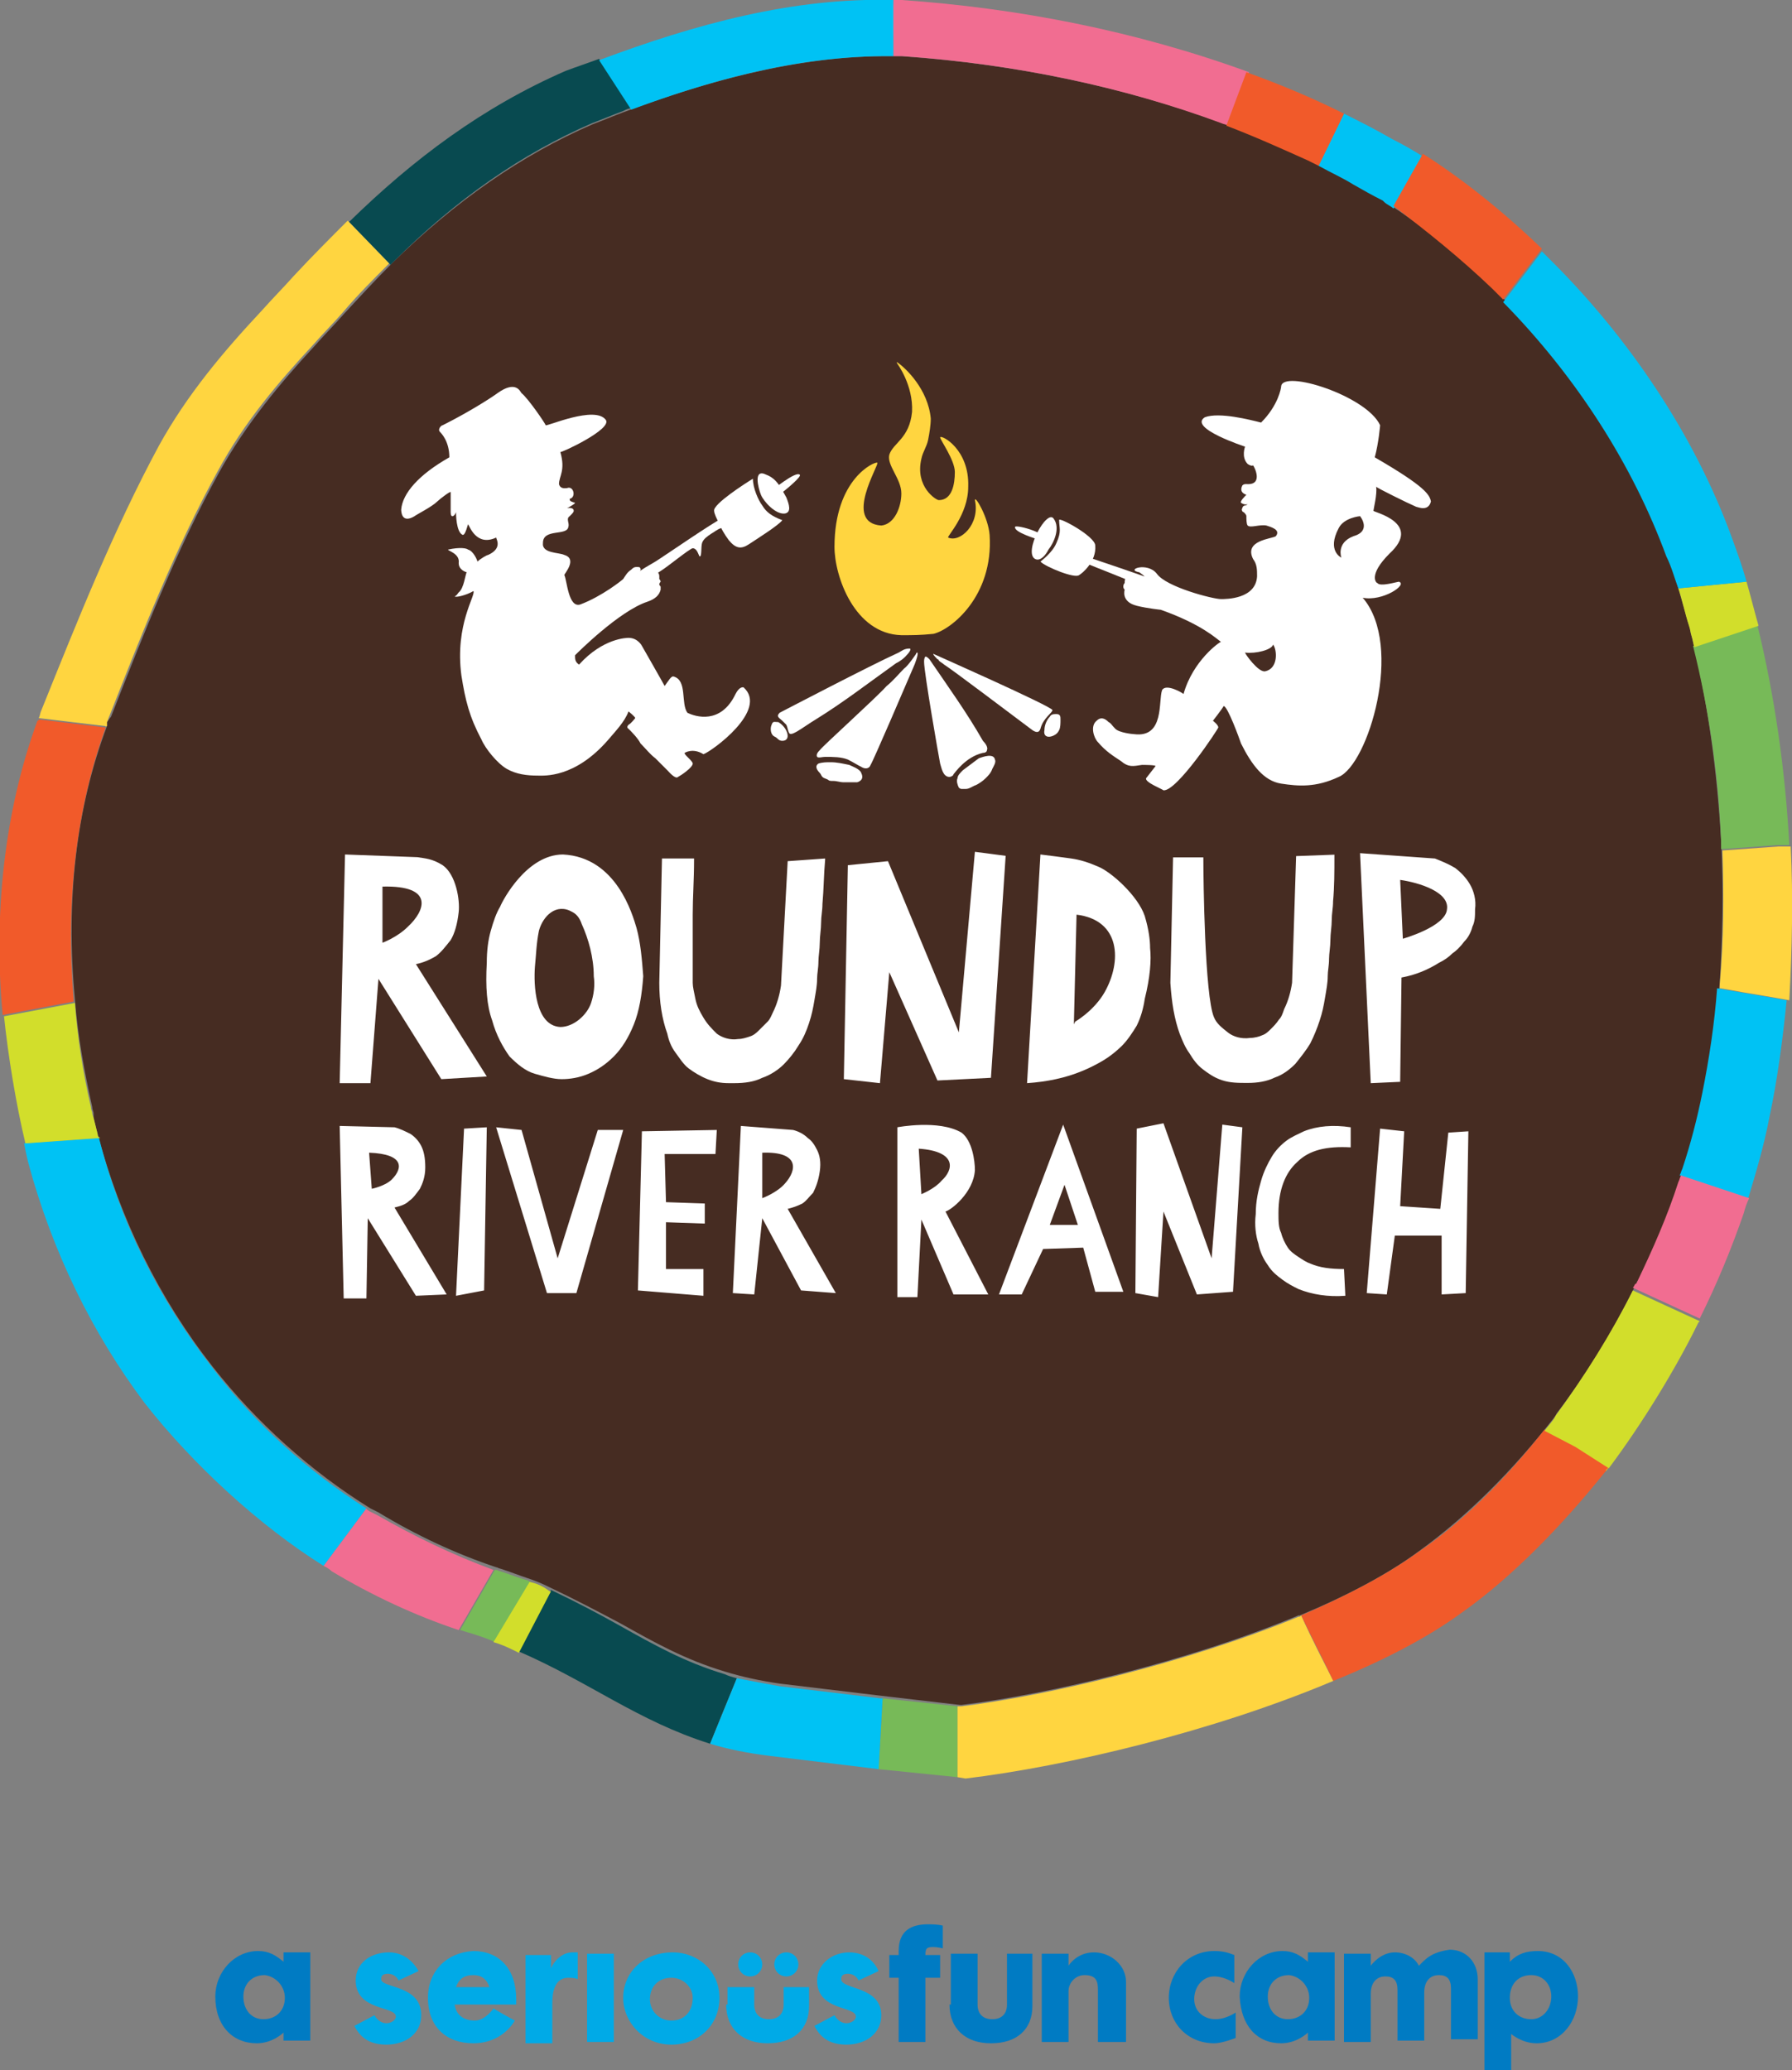 <svg version="1.1" id="Layer_1" xmlns="http://www.w3.org/2000/svg" x="0" y="0" viewBox="0 0 134 154.8" xml:space="preserve"><rect x="0" y="0" width="134" height="154.8" fill="#808080" stroke="none"/><style type="text/css">.st1{fill:#fff}.st2{fill:#f15a2a}.st3{fill:#ffd540}.st7{fill:#f16d91}.st8{fill:#00c2f4}.st9{fill:#77ba58}.st10{fill:#084a50}.st11{fill:#d2de2b}</style><path d="M128.7 62.9c-.3-5.3-1-10.4-2.2-15.3-.1-.3-.1-.6-.2-.8-.5-1.8-1-3.6-1.6-5.3-2.5-6.9-6.8-13.5-12.3-19.2l-.7-.7c-2.6-2.5-5.3-4.7-8.1-6.5l-.1-.1c-.7-.5-1.4-.9-2.1-1.2-1-.6-2.1-1.1-3.3-1.7-2.2-1.1-4.4-2-6.7-2.9-7.4-2.7-15.4-4.4-24-5h-.6C59.3 4.1 52 6.4 46.6 8.4c-.8.3-1.5.6-2.3.9-5.3 2.3-10.2 5.7-15 10.4-1.2 1.2-2.4 2.5-3.6 3.8-.7.8-1.5 1.6-2.2 2.4-2.5 2.7-5.1 5.8-7.1 9.4-3.2 5.8-5.7 12.2-8.1 18.3-.1.1-.2.3-.3.4v.3c-2.3 6.1-3.1 13-2.4 20.4.2 2.7.7 5.4 1.3 8.1 0 .2.1.3.1.5v.3l.3 1.2c1.7 6.4 4.6 12.3 8.6 17.4 3.3 4.2 7.3 7.8 11.8 10.6l.6.3c2.8 1.7 5.8 3.1 8.8 4.1.1 0 .2.1.3.1l.3.1c.6.2 1.1.4 1.7.6.6.2 1.1.4 1.7.7 1.9.9 3.6 1.8 5.3 2.7 2.5 1.4 4.8 2.7 7.8 3.6 1.3.4 2.7.7 4.1.9l7.5.9 6 .7h.1c6.5-.8 16.8-3.2 25.2-6.7h.1c3.6-1.5 6.6-3.1 8.9-4.8 3.6-2.6 7-6 10.2-10.1l.1-.2c2.3-3 4.3-6.3 6-9.8 0 0 0-.1.1-.1 1.2-2.5 2.3-5 3.1-7.5.1-.3.2-.7.3-1 .6-1.8 1.1-3.7 1.5-5.7.5-2.6.9-5.3 1.2-8.1.2-3.4.3-7 .1-10.6" fill="#462c22"/><path class="st1" d="M63.4 64.7l3-.3 5.3 12.8 1.2-13.5 2.3.3-1.1 16.6-4 .2-3.6-8.1-.7 8.3-2.7-.3zm-32.3 7.4c.5-.1 1-.3 1.5-.6.4-.3.7-.7 1.1-1.2.3-.5.5-1.2.6-2.1.1-.9-.2-2.8-1.2-3.5-.8-.5-1.3-.5-1.9-.6l-5.4-.2-.4 17.1h2.3l.6-7.8 4.7 7.5 3.4-.2-5.3-8.4zm-2.5-1.6v-4.2c3.9-.1 3.2 1.8 1.9 3-.8.8-1.9 1.2-1.9 1.2m57.4.4c0-.6-.1-1.4-.4-2.4-.5-1.5-2.5-3.3-3.5-3.7-.7-.3-1.3-.5-2-.6-.7-.1-1.5-.2-2.3-.3l-1 17.1c1.5-.1 2.9-.4 4.1-.9.5-.2 1.1-.5 1.6-.8.5-.3 1-.7 1.4-1.1.4-.4.8-1 1.1-1.5.3-.6.5-1.3.6-2 .4-1.6.5-2.9.4-3.8m-5.7 5.7l.2-8.2c3.3.4 3.4 3.5 2.1 5.8-.8 1.4-2.2 2.2-2.2 2.2M36.2 96.5l-2.1.4.6-12.5 1.7-.1zm6.9.2h-2.2l-3.8-12.4 1.9.2 2.7 9.6 3-9.6h1.9l-3.5 12.2zm10.4-10.4h-3.8l.1 3.6 2.9.1v1.5l-2.9-.1v3.5h2.8v2l-4.9-.4.3-11.9 5.6-.1zm-24 4c.4-.1.8-.2 1.1-.5.3-.2.5-.5.8-.9.2-.4.4-.9.4-1.6 0-.7-.1-1.2-.3-1.6-.2-.4-.5-.7-.8-.9-.4-.2-.8-.4-1.2-.5l-4.1-.1.3 12.9h1.7l.1-6 3.6 5.8 2.3-.1-3.9-6.5zm-1.9-4.1c2.7.1 2.5 1.2 1.7 2-.5.5-1.5.7-1.5.7l-.2-2.7zm31.3 4.2c.4-.1.7-.2 1.1-.4.3-.2.5-.5.8-.8.2-.4.4-.9.5-1.6.1-.7 0-1.2-.2-1.6-.2-.4-.4-.7-.7-.9-.3-.3-.7-.5-1.1-.6l-3.9-.3-.6 12.5 1.6.1.6-5.7 2.9 5.4 2.6.2-3.6-6.3zm-1.9-.8v-3.4c2.8-.1 2.6 1.3 1.7 2.3-.6.7-1.7 1.1-1.7 1.1m28-5.2l2-.4 3.6 10.1.8-10 1.5.2-.7 12.3-2.7.2-2.5-6.2-.4 6.4-1.7-.3zm12.1 12c-.4-.2-.8-.4-1.2-.7-.4-.3-.8-.6-1.1-1.1-.3-.4-.6-1-.7-1.6-.2-.6-.3-1.4-.2-2.2 0-1 .2-1.8.4-2.5s.5-1.3.8-1.8c.3-.5.7-.9 1.1-1.2.4-.3.9-.5 1.3-.7 1-.4 2.2-.5 3.5-.3v1.5c-1.8-.1-3.1.2-4 1.1-.9.8-1.4 2.1-1.4 3.8 0 .6 0 1.1.2 1.5.1.4.3.8.5 1.1.2.3.5.5.8.7.3.2.6.4.9.5.7.3 1.5.4 2.5.4l.1 2c-1.3.1-2.5-.1-3.5-.5m12.5.3l-1.8.1v-4.4h-3.5l-.6 4.4-1.5-.1 1-12.3 1.8.2-.3 5.6 3 .2.6-5.7 1.5-.1zm-38.9-6.1c.4-.1 2.1-1.4 2.2-3.1 0-.7-.2-2.2-1-2.8-1.7-1-4.8-.4-4.8-.4V97h1.5l.3-5.8 2.4 5.6h2.6l-3.2-6.2zm-1.8-1.3l-.2-3.4c2.9.2 2.6 1.6 1.7 2.4-.5.6-1.5 1-1.5 1m10.6-5.2l-4.8 12.7h1.7l1.6-3.4 3-.1.9 3.3H84l-4.5-12.5zm-1 7.5l1.1-3 1 3h-2.1zM55.6 51.4s-.3-.1-.6.5c-1.1 2.3-3 1.7-3.6 1.4-.5-.7 0-2.4-1-2.7-.2-.1-.4.3-.7.7-.1-.2-1.7-3-1.7-3s-.3-.6-1-.6c-.1 0-1.9 0-3.7 2-.3-.2-.3-.4-.3-.7.2-.2 3.3-3.3 5.4-4 .6-.2.9-.5 1-.9v-.2c0-.1-.1-.1-.1-.2s.1-.2.1-.2c0-.1-.1-.2-.1-.2v-.2c0-.2-.1-.3-.2-.4-.3-.2-.7.1-1 .2-.1.1-.3.2-.5.3-.3 0 0-.3.1-.3.1-.1.2-.2.2-.3 0-.2-.1-.2-.3-.2-.2 0-.3.1-.4.2-.3.2-.4.4-.6.7-.1.1-1.6 1.3-3.2 1.9-.9.3-1-1.8-1.2-2.2 0-.1 1-1.2 0-1.5-.4-.2-1.7-.1-1.6-.9 0-1.1 1.8-.5 1.9-1.2.1-.3-.2-.6.1-.8.2-.2.3-.3.3-.4 0-.3-.5-.2-.5-.2s.6-.3.6-.4c-.3-.1-.4-.1-.4-.3.5-.1.3-1-.2-.8-.1 0-.5.1-.6-.3 0-.6.5-1 .1-2.4 0 .1 3.9-1.7 3.4-2.4-.8-1.1-4.4.5-4.5.4 0-.1-1.3-2-1.8-2.4-.1-.1-.4-1-1.8 0-.4.3-2.1 1.4-4.1 2.4-.1 0-.4.3-.2.5.1.1.7.7.7 1.9-2.3 1.3-3.5 2.7-3.6 3.9 0 .1 0 1.1 1 .5.1-.1 1.3-.7 1.7-1.1.2-.2 1-.8 1-.7v1.5c0 .5.3.3.4 0 0 .1 0 1.5.5 1.7.1 0 .2-.1.4-.8.1.1.6 1.7 2.1 1 0 .1.5.8-.6 1.3-.1 0-.6.3-.8.5 0-.1-.3-.8-.7-.9-.1-.1-.6-.2-1.5 0 0 .1.9.3.8 1 0 .1 0 .5.6.7-.1.1-.2 1.2-.6 1.5-.1.1-.1.2-.3.3.1.1.9-.1 1.4-.4.2.3-1.4 2.5-.9 6.3.3 1.9.6 3.1 1.5 4.8.3.7 1.2 1.8 1.9 2.2.7.4 1.5.5 2.3.5.5 0 2.8.2 5.3-2.7.5-.6 1.2-1.3 1.5-2.1 0 0 .5.4.5.5 0 0-.3.4-.5.5-.2.2 0 .3 0 .3.2.2.7.7.9 1.1.4.4.7.8 1.1 1.1l.9.9c.1.1.6.7.8.5.2-.1 1.1-.7 1.1-1 0-.2-.7-.7-.6-.8 0 0 .6-.4 1.4.1.6-.2 4.9-3.3 3-5"/><path class="st1" d="M54.1 38.7c-.7.3-4.6 3-5.1 3.3-.3.2-1.9 1-1.7 1.4.2.5 1.8-.5 2.1-.7.5-.3 2.2-1.7 2.4-1.7.3 0 .4.4.5.6.2.1.1-.7.2-1 .1-.3.4-.5.7-.7.2-.1.4-.3.7-.4.2-.1 1.2-.9.5-.9"/><path class="st1" d="M56.3 35.8c0 .7.4 1.6.7 2 .3.5.7.8 1.5 1.1-.3.4-1.9 1.4-2.5 1.8-.6.4-1 .3-1.5-.3-.3-.4-.6-.9-.8-1.4-.1-.2-.3-.6-.3-.8-.1-.5 2.4-2.1 2.9-2.4"/><path class="st1" d="M58.8 37.2c-.4-.7-.7-1.4-1.5-1.7-1-.5-.6 1-.4 1.5.2.5 1.1 1.5 1.8 1.4.5-.1.3-.7.1-1.2"/><path class="st1" d="M57.4 36.9c.3-.2 2.1-1.7 2.4-1.4.2.1-1 1.1-1.4 1.4-.1 0-1.2.8-1 0m22.1 4.3c.6.4.8.6 1.4.8.7.3 5.1 2 5.8 2.4.2.1 1.6 1 1.9.9.7 0-1.4-1.2-1.6-1.2-.3-.2-.4-.5-.7-.7-.3-.2-4.6-1.6-5.1-1.8-.4-.2-.7-.4-1.1-.6-.1 0-1.1-.4-.7.2"/><path class="st1" d="M77.8 42c.5-.4 1-.9 1.2-1.4.4-.9.2-1.1.2-1.7-.1-.3 2.7 1.2 2.7 1.9.1 1.2-1 2.1-1.2 2.2-.3.3-2.5-.6-2.9-1"/><path class="st1" d="M78.4 41.1c.4-.5.9-1.6.4-2.3-.5-.8-2.3 2.5-1.4 3 .4.2.8-.3 1-.7"/><path class="st1" d="M77.8 40.4c-.3-.1-2-.6-1.9-1 .1-.2 2.9.6 1.9 1m-10.1 8.7c.3-.3.5-.6.3-.6-.4 0-.6.2-.8.3-2.2 1-8.7 4.4-8.9 4.5-.3.3 0 .4.2.6l.3.3c.1.2.1.4.2.6.1.2.4 0 .6-.1.5-.3.9-.6 1.4-.9 2.1-1.3 3.9-2.7 6-4.2.4-.2.6-.4.7-.5m.8-.2s-.6.9-.9 1.1c-.4.4-.8.9-1.3 1.3-.8.9-4.8 4.5-5 4.8-.1.1-.3.3-.2.5.1.1.4 0 .6 0 .6 0 1.2 0 1.7.2.4.2.7.4 1.1.6.2.1.5.1.6-.2.2-.3 2.6-5.9 3.2-7.3.1-.2.4-1 .3-1.1 0 0-.1 0-.1.1m1 .4c-.1-.1-.2-.2-.3-.2-.1.1-.1.3-.1.4 0 .8 1.1 7.1 1.2 7.6.1.3.2 1 .7 1 .1 0 .3-.1.3-.2.1-.1.9-1.3 2.2-1.6.2 0 .3-.1.3-.2.1-.2-.1-.5-.3-.7-1.2-2.1-2.5-3.9-4-6.1m.3-.4c-.1 0 .3.4.3.4s.1 0 .1.1c.1.1.3.2.4.3.5.3 5 3.7 6.6 4.9.3.2.5.2.6-.1.2-.8.9-1.2.9-1.4-.1-.3-8.9-4.2-8.9-4.2"/><path class="st1" d="M58.2 54c-.3 0-.4-.1-.5.2-.1.2-.1.6.1.8.1.1.2.1.3.2.1.1.2.2.4.2.7 0 .4-1-.3-1.4m19.9.6c-.1.5.3.6.7.4.2-.1.3-.2.4-.4.1-.2.1-.5.1-.8 0-.2 0-.4-.3-.4-.2 0-.4 0-.5.2-.2.2-.4.6-.4 1"/><path class="st3" d="M74 40c-.1-1.3-1.1-3-1.1-2.6.4 1.8-1.1 3.2-2 2.8-.1-.1 1.5-1.7 1.5-3.8.1-2.8-2-3.9-2.1-3.7 0 .2 1.1 1.7 1.1 2.6 0 .9-.2 2.1-1.2 2.1-.2 0-1.8-1-1.3-3.1.1-.5.4-.9.5-1.4.1-.5.2-1.1.2-1.6-.2-2.2-1.9-3.8-2.5-4.2-.1-.1 0 .1 0 .1s1.2 1.6 1.1 3.6c-.2 2-1.4 2.3-1.7 3.2-.2.8.9 1.8.9 2.9 0 1-.5 2.3-1.5 2.4-2.9-.2-.1-4.6-.3-4.7-.2-.1-3.2 1.2-3.2 6.3 0 2.2 1.5 6.5 5 6.6.9 0 1.4 0 2.4-.1 1.3-.3 4.5-2.8 4.2-7.4"/><path class="st1" d="M102.8 34.2c.3-1.1.4-2.4.4-2.4-1-2.2-7.3-4.2-7.4-2.9 0 .1-.2 1.4-1.5 2.7-.8-.2-3.1-.8-4.2-.4-1.3.8 3 2.2 3 2.2s-.3.8.2 1.3c.3.2.4.1.4.1.1.1.8 1.5-.5 1.4-.1 0-.2 0-.3.1-.2.4 0 .6.3.7-.1.1-.5.5-.4.6.3.2.5.1.5.1s-.1.1-.2.1-.2.1-.2.2c-.1.1 0 .3.1.3.1.1.2.2.2.3 0 .2 0 .6.1.7.2.2.9-.1 1.4 0 .3.1 1.1.3.7.8-.3.2-2.4.3-1.7 1.7.3.4.3.8.3 1.3-.1 1.7-2.3 1.7-2.7 1.7-.6 0-4.1-.9-4.8-1.9-.7-.9-2.4-.3-1.3-.1.1.1.7.4.2.5-.3.1-.5-.3-.8-.3-.1 0-.3.1-.4.2-.1.1-.1.3-.1.4-.1.1-.1.2-.1.3 0 .1.1.2.1.2s-.3.9.9 1.2c.8.2 1.8.3 1.8.3 3.1 1.1 4.2 2.2 4.5 2.4-.1 0-2.1 1.4-2.8 3.9-.1-.1-1.3-.8-1.6-.3-.3.8.2 3.6-2.1 3.3-.1 0-1.1-.1-1.4-.4-.3-.3-.3-.4-.5-.5-.3-.3-.6-.4-.9-.1-.5.4-.2 1.3.1 1.6.6.7 1.1 1 1.7 1.4.6.5.9.4 1.6.3.1 0 1.1 0 1 .1l-.7.9c-.1.3 1.2.8 1.3.9 1 .1 4.1-4.6 4.1-4.7 0-.2-.4-.5-.4-.5s.7-.9.8-1.1c.3 0 1.2 2.5 1.3 2.8.8 1.6 1.7 2.8 3 3 1.3.2 2.6.3 4.3-.5 2.2-.9 4.9-9.8 1.8-13.4 1.5.3 3.4-1 2.7-1.2-.1 0-1.4.4-1.6.1-.1 0-.7-.6.9-2.2 2.5-2.3-1.2-3.1-1.2-3.2 0-.1.3-1.3.2-1.8.1.1 2.3 1.2 3 1.5.1 0 .9.4 1.1-.4-.1-.5-.4-1.1-4.2-3.3m-8.2 16c-.5.1-1.5-1.3-1.5-1.4.8.1 2-.2 2.1-.6.3.4.4 1.8-.6 2m6.6-10.1c-1.3.5-.9 1.6-.9 1.6s-1.1-.5-.2-2.2c.4-.8 1.6-.9 1.6-.9s.9 1.1-.5 1.5M64.4 57.8c-.1-.3-.7-.5-.9-.6-.5-.1-.9-.2-1.4-.2-.3 0-.6 0-.9.1-.3.2-.1.5.1.7.1.1.1.2.2.3.1.1.2.1.4.2.1.1.2.1.4.1.3 0 .5.1.8.1h1c.3-.1.5-.3.3-.7m8.8-1.1l-1.2.9c-.2.2-.4.4-.4.6-.1.2 0 .5.1.7 0 0 .1.1.2.1h.3c.3 0 .5-.2.8-.3.2-.1.5-.3.7-.5.2-.2.4-.4.5-.7.1-.2.3-.5.2-.7-.1-.5-.9-.2-1.2-.1m36.7 9.4c-.3-.5-.7-.9-1.1-1.2-.5-.3-1-.5-1.5-.7l-5.6-.4.8 17.2 2.2-.1.1-7.8c1.1-.2 2-.6 2.8-1.1.4-.2.7-.4 1-.7.3-.2.6-.5.9-.9.3-.3.5-.7.6-1.1.2-.4.2-.8.2-1.3.1-.7-.1-1.4-.4-1.9m-5 4.1l-.2-4.4c1.4.2 3.7.9 3.5 2.2-.1 1.3-3.3 2.2-3.3 2.2m-57.3-.8c-.3-1-1.5-5.3-5.5-5.5-2.7 0-4.5 3.4-4.7 3.9-.3.5-.5 1.1-.7 1.8-.2.7-.3 1.5-.3 2.4-.1 1.8 0 3.2.4 4.3.3 1.1.8 2 1.3 2.7.6.6 1.2 1.1 1.9 1.3.7.2 1.4.4 2 .4.6 0 1.3-.1 2-.4.7-.3 1.3-.7 1.9-1.3.6-.6 1.1-1.4 1.5-2.4.4-1 .6-2.2.7-3.6-.1-1.3-.2-2.5-.5-3.6M44.2 75c-.3.9-1.3 1.8-2.3 1.8-1.9-.1-2-3.2-1.9-4.5.1-1 .1-1.7.3-2.7.3-1.1 1.3-2.1 2.5-1.4.4.2.6.6.7.9.5 1.1.9 2.5.9 3.9.1.7 0 1.4-.2 2m10.3 6c-.6 0-1.1-.1-1.6-.3-.5-.2-1-.5-1.4-.8-.4-.3-.7-.8-1-1.2s-.5-.9-.6-1.4c-.4-1.1-.6-2.4-.6-3.8l.2-9.3h2.4v.1c0 1.5-.1 2.8-.1 4.1v5.1c0 .3.1.7.2 1.2s.3.9.6 1.4c.3.5.6.8 1 1.2.4.3 1 .5 1.6.4.3 0 .6-.1.9-.2.3-.1.5-.3.7-.5l.6-.6c.2-.2.3-.5.4-.7.3-.6.5-1.3.6-2l.5-9.3 2.8-.2v.1c-.1 1.1-.1 2.2-.2 3.3 0 .5-.1.9-.1 1.4 0 .5-.1 1-.1 1.5s-.1 1-.1 1.4c0 .5-.1.9-.1 1.3 0 .5-.1 1-.2 1.6-.1.6-.2 1.1-.4 1.7-.2.6-.4 1.1-.8 1.7-.3.5-.7 1-1.1 1.4-.4.4-1 .8-1.6 1-.6.3-1.3.4-2.1.4h-.4m45.1-13.6c0 .5-.1.9-.1 1.4 0 .5-.1 1-.1 1.5s-.1 1-.1 1.4c0 .5-.1.9-.1 1.3 0 .5-.1 1-.2 1.6-.1.6-.2 1.1-.4 1.7-.2.6-.4 1.1-.7 1.7-.3.5-.7 1-1.1 1.5-.4.4-.9.8-1.5 1-.6.3-1.3.4-2 .4s-1.3 0-1.9-.2-1-.5-1.4-.8c-.4-.3-.7-.7-1-1.2-.3-.4-.5-.9-.7-1.4-.4-1.1-.6-2.3-.7-3.8l.2-9.3h2.1c0 1.5.1 10.3.8 11.9.2.5.6.8 1.1 1.2.4.3 1 .5 1.7.4.3 0 .7-.1.9-.2.3-.1.5-.3.7-.5.2-.2.4-.4.6-.7.2-.2.3-.5.4-.8.3-.6.5-1.3.6-2l.3-9.4 2.7-.1c0 1.2 0 2.3-.1 3.4"/><path d="M99.6 67.4c0 .5-.1.9-.1 1.4 0 .5-.1 1-.1 1.5s-.1 1-.1 1.4c0 .5-.1.9-.1 1.3 0 .5-.1 1-.2 1.6-.1.6-.2 1.1-.4 1.7-.2.6-.4 1.1-.7 1.7-.3.5-.7 1-1.1 1.5-.4.4-.9.8-1.5 1-.6.3-1.3.4-2 .4s-1.3 0-1.9-.2-1-.5-1.4-.8c-.4-.3-.7-.7-1-1.2-.3-.4-.5-.9-.7-1.4-.4-1.1-.6-2.3-.7-3.8l.2-9.3h2.1c0 1.5.1 10.3.8 11.9.2.5.6.8 1.1 1.2.4.3 1 .5 1.7.4.3 0 .7-.1.9-.2.3-.1.5-.3.7-.5.2-.2.4-.4.6-.7.2-.2.3-.5.4-.8.3-.6.5-1.3.6-2l.3-9.4 2.7-.1c0 1.2 0 2.3-.1 3.4z" fill="none" stroke="#fff" stroke-width=".166" stroke-miterlimit="10"/><path d="M26.6 148.1c0-1.3 1.1-2.1 2.5-2.1.9 0 1.7.5 2.2 1.4l-1.5.7s-.2-.5-.8-.5c-.3 0-.5.1-.5.4 0 .7 3 .4 3 2.7 0 1.4-1.2 2.2-2.6 2.2-1.1 0-1.9-.4-2.4-1.4l1.5-.8s.3.6.9.6c.3 0 .7-.2.7-.5 0-.8-3-.4-3-2.7m5.4 1.3c0 2.2 1.4 3.4 3.4 3.4 1.4 0 2.5-.7 3.1-1.7-.4-.2-1.6-.9-1.6-.9-.3.4-.8.9-1.4.9-.8 0-1.4-.4-1.5-1.2h4.6v-.4c0-2.3-1.3-3.6-3.2-3.6-2 .1-3.4 1.5-3.4 3.5m3.4-1.7c.6 0 1 .3 1.2.9h-2.5c.2-.6.6-.9 1.3-.9m7.1.2c.5 0 .7.1.7.1v-2h-.4c-.8 0-1.4.7-1.6 1.2v-1h-1.9v6.6h2v-3c0-1.4.5-1.9 1.2-1.9m4.1 1.5c0 1.8 1.5 3.5 3.6 3.5s3.6-1.5 3.6-3.5-1.6-3.4-3.5-3.4c-2.2 0-3.7 1.5-3.7 3.4m3.6-1.5c.9 0 1.6.7 1.6 1.5 0 1-.6 1.7-1.6 1.7-.9 0-1.6-.7-1.6-1.6 0-.9.6-1.6 1.6-1.6m4.1 2c0 1.8 1.2 2.9 3.1 2.9 1.9 0 3.1-1 3.1-2.8v-1.4h-1.9v1.3c0 .7-.4 1.1-1.1 1.1-.7 0-1.1-.4-1.1-1.1v-1.3h-2v1.3zm6.8-1.8c0 2.3 2.9 1.9 2.9 2.7 0 .3-.4.5-.7.5-.6 0-.9-.6-.9-.6l-1.5.8c.5 1 1.3 1.4 2.4 1.4 1.4 0 2.6-.8 2.6-2.2 0-2.2-3-1.9-3-2.7 0-.3.2-.4.5-.4.6 0 .8.5.8.5l1.5-.7c-.4-.9-1.2-1.4-2.2-1.4-1.3 0-2.4.9-2.4 2.1m-4.1-1.2c0-.5-.4-.9-.9-.9s-.9.4-.9.9.4.9.9.9.9-.4.9-.9m2.7 0c0-.5-.4-.9-.9-.9s-.9.4-.9.9.4.9.9.9.9-.4.9-.9m-15.8 5.8h2v-6.6h-2v6.6z" fill="#00aae7"/><path d="M19.2 152.8c1.2 0 2-.8 2-.8v.6h2V146h-2v.7c-.6-.5-1.1-.8-1.9-.8-1.8 0-3.2 1.6-3.2 3.4 0 2.2 1.3 3.5 3.1 3.5m2.1-3.4c0 1-.7 1.6-1.6 1.6-.9 0-1.5-.7-1.5-1.7 0-.9.6-1.6 1.6-1.6.8.1 1.5.8 1.5 1.7m69.6 1.6c-.9 0-1.6-.6-1.6-1.5s.6-1.7 1.5-1.7c.6 0 1.2.3 1.5.5v-2.1c-.5-.2-.9-.3-1.5-.3-2 0-3.4 1.6-3.4 3.5s1.4 3.4 3.4 3.4c.6 0 1.6-.4 1.6-.4v-1.9c-.3.2-.9.5-1.5.5m4.9 1.8c1.2 0 2-.8 2-.8v.6h2V146h-2v.7c-.6-.5-1.1-.8-1.9-.8-1.8 0-3.2 1.6-3.2 3.4.1 2.2 1.3 3.5 3.1 3.5m2.1-3.4c0 1-.7 1.6-1.6 1.6-.9 0-1.5-.7-1.5-1.7 0-.9.6-1.6 1.6-1.6.8.1 1.5.8 1.5 1.7m8.2-2.4c-.3-.6-1-1-1.8-1-1.1 0-1.8 1-1.8 1v-.9h-2v6.6h2v-3.6c0-.8.4-1.3 1.1-1.3.6 0 .9.3.9 1v3.8h2V149c0-.8.4-1.3 1.1-1.3.6 0 .9.3.9 1v3.8h2V148c0-1.2-.8-2.2-2.1-2.2-1.4.2-1.8.7-2.3 1.2m4.9 7.8h2v-2.7s.8.7 1.9.7c1.9 0 3.1-1.7 3.1-3.5s-1.1-3.4-3-3.4c-.9 0-1.5.2-2.1.8v-.7H111v8.8zm3.5-3.8c-.9 0-1.6-.6-1.6-1.6s.6-1.7 1.6-1.7c.9 0 1.5.7 1.5 1.6 0 .9-.6 1.7-1.5 1.7m-47.3-3.1h-.7v-1.7h.7v-.3c0-1.5.9-2 2.2-2 .2 0 .7 0 1.1.1v1.7s-.4-.1-.7-.1c-.5 0-.6.1-.6.6h1.1v1.7h-1.1v4.8h-2v-4.8zm3.8 2c0 1.8 1.2 2.9 3.1 2.9 1.9 0 3.1-1 3.1-2.8v-3.9h-1.9v3.8c0 .7-.4 1.1-1.1 1.1-.7 0-1.1-.4-1.1-1.1v-3.8h-2v3.8zm8.9-1c0-.6.5-1.2 1.2-1.2.9 0 1 .5 1 1.1v3.9h2.1v-4.5c0-1.2-1.1-2.2-2.4-2.2-1.3 0-1.9 1-1.9 1v-.9h-2v6.6h2v-3.8z" fill="#007bc3"/><path class="st7" d="M67 4.2h.5c8.5.6 16.5 2.3 23.8 5 .2.1.4.1.6.2l1.5-4C84.9 2.3 76.1.6 67.4 0h-.6c-.1 3.3 0 .2 0 4.2h.2"/><path class="st8" d="M53 130.4c.1 0 .1 0 0 0l2-4.9c-.7 1.7-1.4 3.4-2 4.9"/><path class="st9" d="M66 127l-.3 5.3 5.9.6v-5.3z"/><path class="st3" d="M133.9 63.3h-.9l-4.2.3c.1 3.4.1 6.7-.2 10v.3c.6.1 1.2.2 1.7.3 1.2.2 2.4.4 3.5.6.2-3.8.3-7.7.1-11.5"/><path class="st10" d="M44.3 9.2c.8-.3 1.5-.6 2.3-.9.2-.1.4-.2.6-.2l-2.4-3.7c-.8.3-1.7.6-2.5.9-6.2 2.7-11.4 6.6-16.2 11.3l3.1 3.2.2-.2c4.7-4.7 9.6-8.1 14.9-10.4"/><path class="st8" d="M66.8 4.2V0c-7.5-.2-14.8 1.8-22 4.5l2.4 3.7c5.4-2 12.3-4.1 19.6-4M103.4 15l.1.1c.2.2.5.3.7.5l2.2-3.9c-.8-.5-1.5-.9-2.3-1.3-1.2-.7-2.4-1.3-3.6-1.9l-1.9 3.9c.9.5 1.8.9 2.6 1.4.7.4 1.4.8 2.2 1.2"/><path class="st3" d="M8 54.3V54c.1-.2.1-.3.2-.5 2.4-6.1 4.9-12.5 8.1-18.3 2-3.7 4.6-6.7 7.1-9.4.7-.8 1.5-1.6 2.2-2.4 1.1-1.3 2.3-2.5 3.5-3.7L26 16.5c-1.3 1.3-2.7 2.7-4 4.1-.8.9-1.6 1.7-2.4 2.6-2.9 3.1-5.6 6.3-7.7 10.1-3.4 6.3-6.1 13.1-8.8 19.8-.1.2-.1.4-.2.6l5 .6c0 .1 0 0 .1 0M2.9 54s0-.1.1-.1c-.1 0-.1.1-.1.1"/><path class="st2" d="M5.5 74.7c-.6-7.4.2-14.2 2.4-20.3l-5-.6s0 .1-.1.1C.3 60.7-.5 68.5.2 75.9l5.3-1v-.2"/><path class="st8" d="M15.9 102.3c-4-5.1-6.9-10.9-8.5-17.2l-5.6.4c.1.5.2 1 .3 1.4 1.8 6.7 4.8 12.8 8.7 18 3.6 4.6 8.6 9.2 13.4 12.2l3.2-4.3c-4.4-2.8-8.3-6.3-11.5-10.5"/><path class="st11" d="M7.3 84.8L7 83.6l-.1-.3c0-.2-.1-.3-.1-.5-.6-2.6-1-5.2-1.2-7.8L.3 76c.3 2.9.9 6.6 1.6 9.5l5.6-.4c-.2-.1-.2-.2-.2-.3"/><path class="st9" d="M37.7 117.6l-.3-.1c-.1 0-.2-.1-.3-.1H37l-2.6 4.5c.1 0 .6.2.7.2.6.2 1.3.4 1.9.7l2.7-4.5c-.1 0-.2-.1-.2-.1-.7-.2-1.2-.4-1.8-.6"/><path class="st10" d="M54.2 125.2c-3-.9-5.3-2.2-7.8-3.6-1.6-.9-3.3-1.8-5.2-2.7l-2.4 4.6c5.3 2.3 8.9 5.2 14.3 6.9.6-1.5 1.3-3.2 2-4.9-.4-.1-.7-.2-.9-.3"/><path class="st11" d="M39.6 118.3l-2.7 4.5c.7.2 1.3.5 1.9.8l2.4-4.6h-.1c-.5-.4-1-.6-1.5-.7"/><path class="st2" d="M111.6 21.6l.7.7.1.1 2.9-3.8c-2.8-2.7-5.9-5.2-8.9-7.1l-2.2 3.9c2.5 1.9 5 3.9 7.4 6.2"/><path class="st9" d="M128.7 62.9v.6l4.2-.3h.9c-.3-5.6-1.1-11.2-2.4-16.5l-4.8 1.6c1.2 4.8 1.9 9.7 2.1 14.6"/><path class="st8" d="M127.3 81.7c-.4 2-.9 3.9-1.5 5.7-.1.2-.1.3-.2.5l5.1 1.8c.6-2 1.2-4 1.6-6.1.6-2.8 1-5.8 1.3-8.8-1.1-.2-2.3-.4-3.5-.6-.6-.1-1.2-.2-1.7-.3-.2 2.7-.6 5.3-1.1 7.8"/><path class="st7" d="M28.2 113.3l-.6-.3c-.1-.1-.2-.1-.2-.2l-3.2 4.3c.2.1.4.2.6.4 3 1.8 6.2 3.3 9.5 4.4l2.6-4.5c-3-1.1-5.9-2.5-8.7-4.1"/><path class="st3" d="M97.1 120.9c-8.5 3.5-18.8 5.9-25.2 6.7h-.3v5.3l.6.1c7.5-.9 18.5-3.5 27.5-7.3-.7-1.4-1.6-3.1-2.4-4.9-.1.1-.1.1-.2.1z"/><path class="st8" d="M65.8 127l-7.5-.9c-1.1-.2-2.2-.4-3.2-.6l-2 4.9c1.3.4 2.8.7 4.4.9l8.2 1 .3-5.3h-.2z"/><path class="st7" d="M127 98.8c.1 0 .1 0 0 0 .1 0 .1 0 0 0zm-1.3-10.9c-.1.2-.1.3-.2.5-.8 2.5-1.9 5-3.1 7.5 0 0 0 .1-.1.1-.1.1-.1.2-.2.3l5 2.3c1.3-2.6 2.4-5.3 3.3-7.9.1-.4.2-.7.4-1.1l-5.1-1.7z"/><path class="st11" d="M125.5 44c.3.9.5 1.9.8 2.8.1.3.1.5.2.8.1.3.1.5.2.8l4.8-1.6c-.1-.3-.8-3-.9-3.3l-5.1.5z"/><path class="st8" d="M125.5 44l5.1-.5c-.3-1.1-.7-2.2-1.1-3.3-2.8-7.7-7.7-14.9-13.4-20.6l-.8-.8-2.9 3.8c5.5 5.6 9.7 12.2 12.2 19 .4.8.6 1.6.9 2.4"/><path class="st2" d="M115.5 106.9c-3 3.8-6.1 6.9-9.5 9.2-2.2 1.6-5.2 3.2-8.7 4.7.9 1.9 1.8 3.6 2.4 4.9 3.7-1.5 7-3.2 9.6-5.1 3.7-2.6 7.5-6.5 10.7-10.5.1-.1.2-.2.3-.4l-2.5-1.6-2.3-1.2z"/><path class="st11" d="M116.3 105.9l-.1.2c-.2.3-.5.6-.7.9l2.3 1.2 2.5 1.6c2.4-3.2 5-7.4 6.7-10.9l.1-.1-5-2.3c-1.6 3.2-3.6 6.4-5.8 9.4"/><path class="st11" d="M120 110.1c.1-.1.1-.1.1-.2l.2-.2c-.1.2-.2.3-.3.4"/><path class="st2" d="M120.1 109.9l.2-.2c-.1.1-.1.2-.2.2 0 .1 0 0 0 0M98.6 12.4l1.9-3.9c-2.4-1.2-4.8-2.2-7.3-3.1l-1.5 4c2.1.8 4.1 1.7 6.1 2.6l.8.4"/></svg>